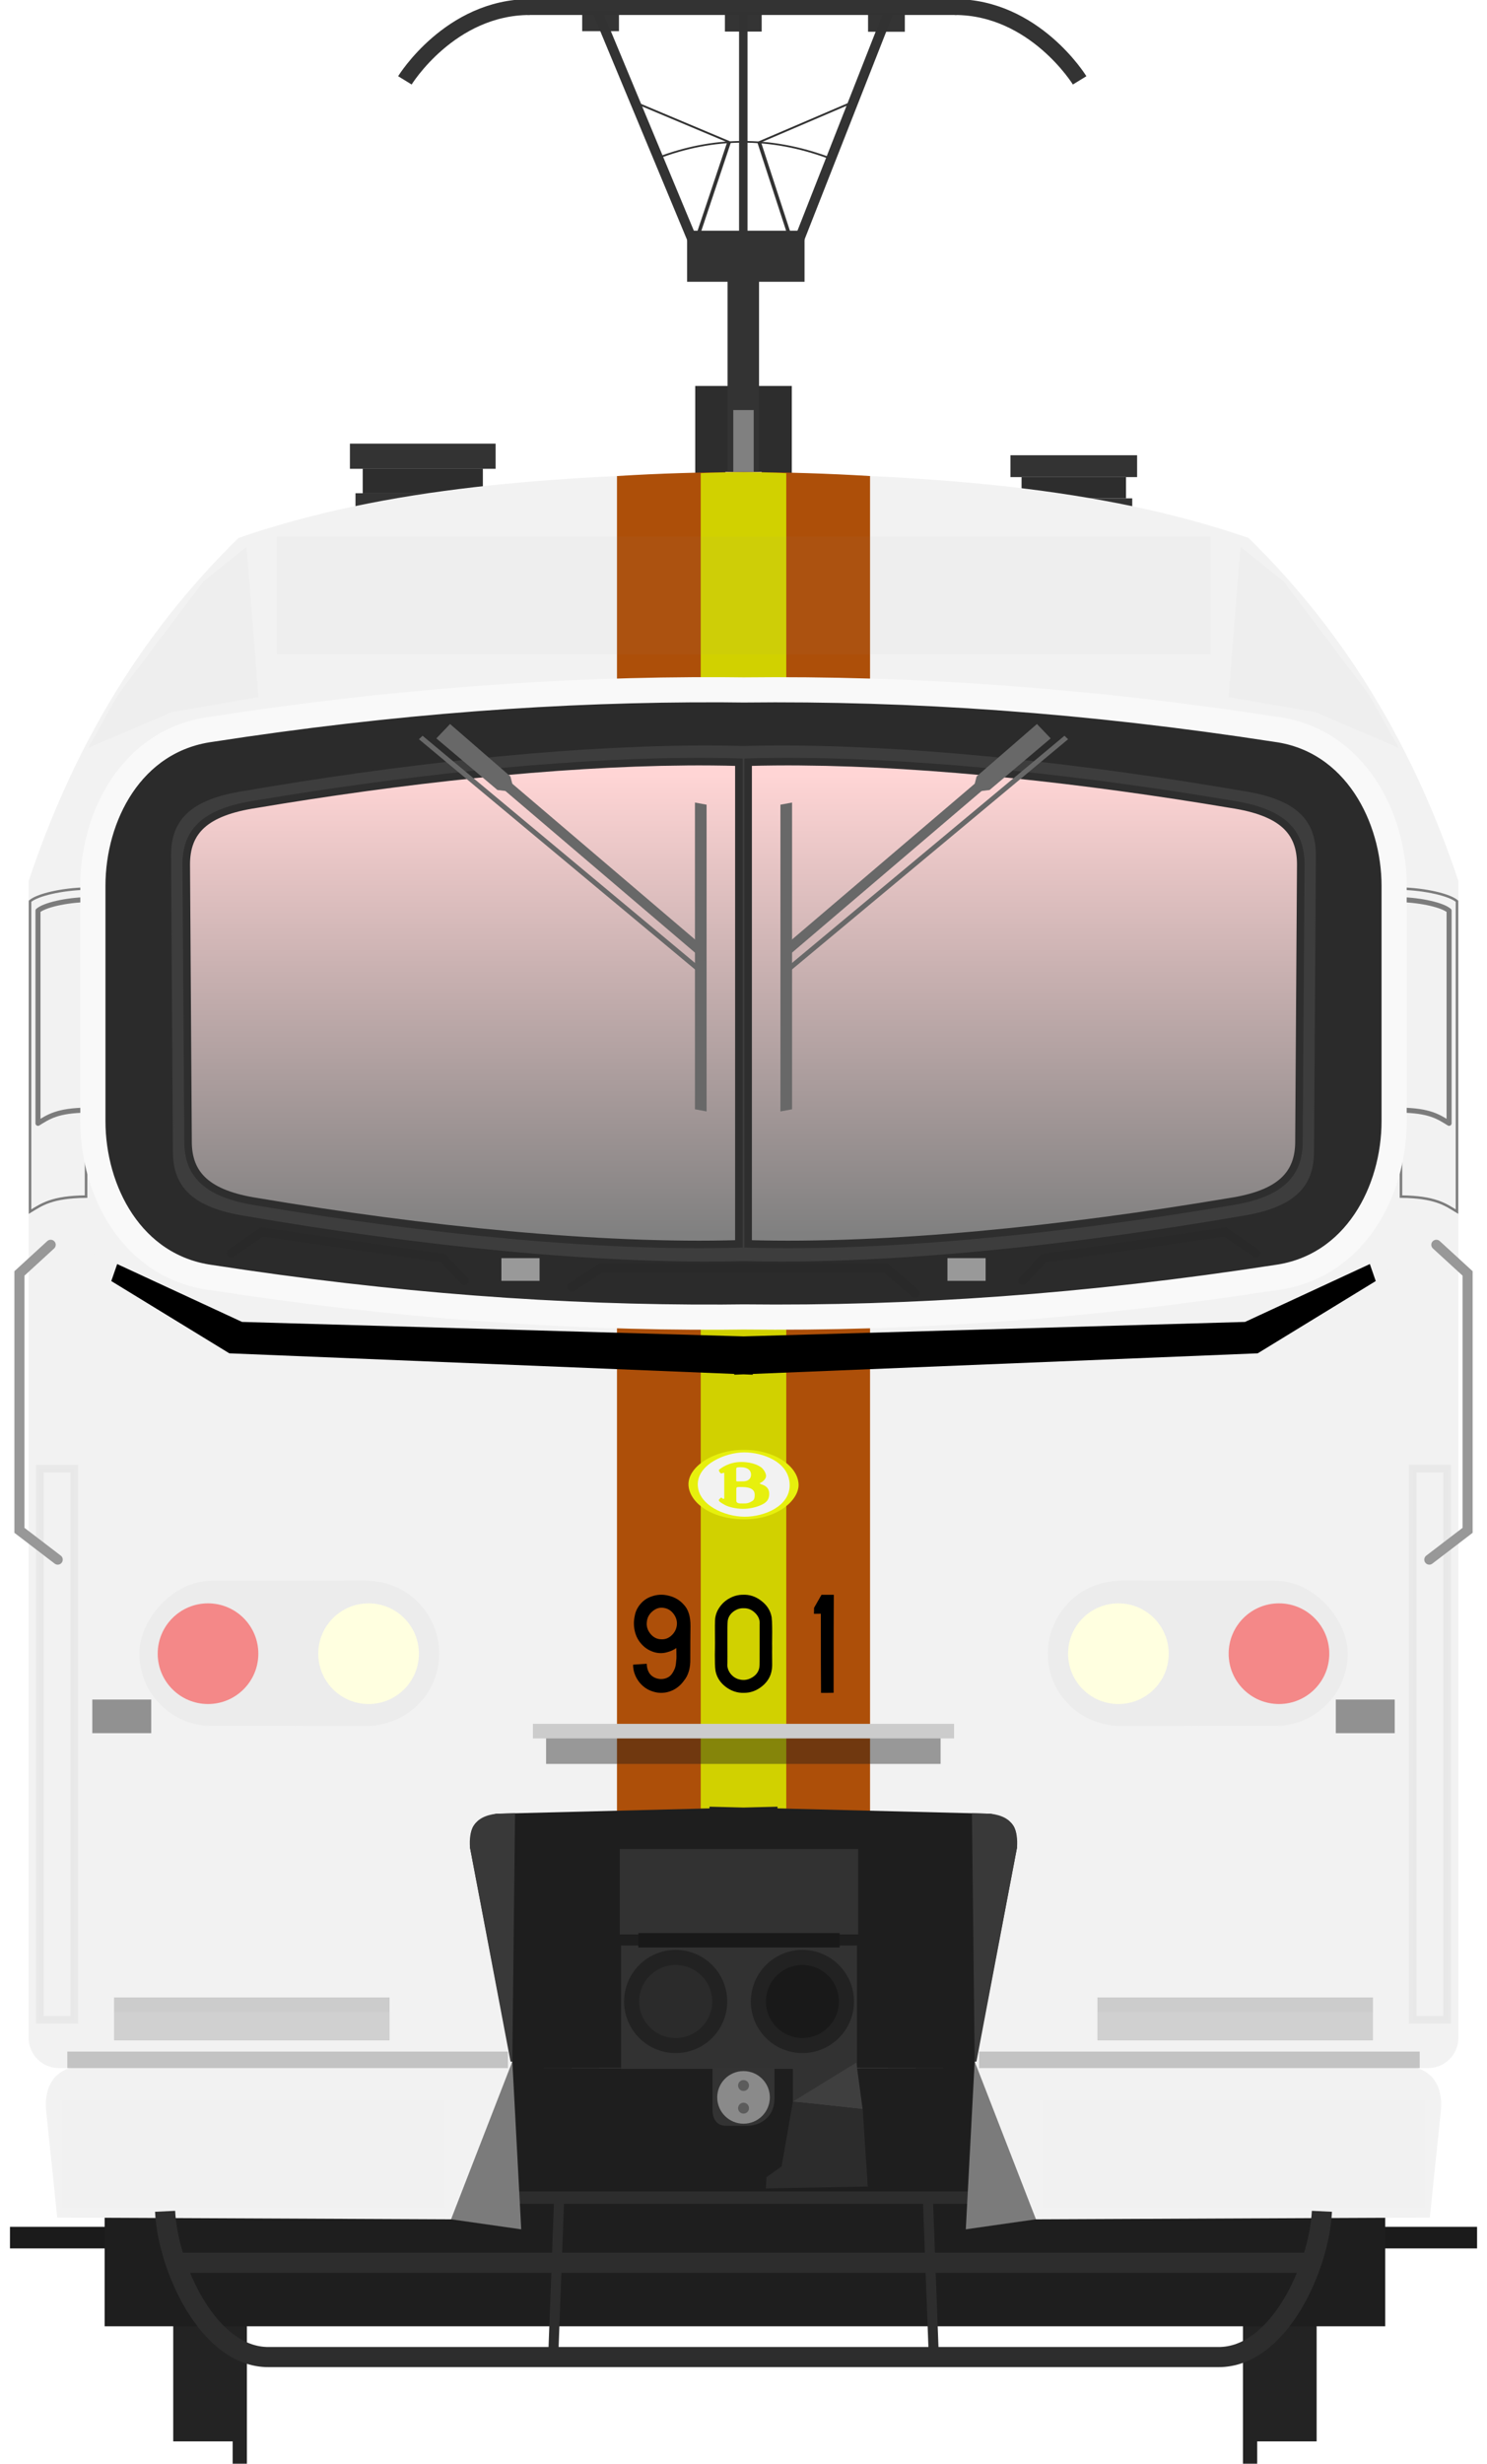 <?xml version="1.0" encoding="utf-8" standalone="no"?>
<!DOCTYPE svg PUBLIC "-//W3C//DTD SVG 1.1//EN" "http://www.w3.org/Graphics/SVG/1.1/DTD/svg11.dtd">
<svg version="1.1" width="295.57" height="489.53" xmlns="http://www.w3.org/2000/svg" xmlns:xlink="http://www.w3.org/1999/xlink">
<defs>
<linearGradient id="linearGradient4798" x1="61.277" x2="169.78" y1="317.29" y2="316.65" gradientUnits="userSpaceOnUse"><stop stop-color="#ffd5d5" offset="0"/><stop stop-color="#808080" offset="1"/></linearGradient>
<filter id="filter1681-4" x="-.088" y="-1.006" width="1.176" height="3.012" color-interpolation-filters="sRGB"><feGaussianBlur stdDeviation="9.216"/></filter>
<linearGradient id="linearGradient6854" x1="109.28" x2="109.28" y1="155.16" y2="246.38" gradientTransform="translate(4.016)" gradientUnits="userSpaceOnUse" xlink:href="#linearGradient4798"/>
<linearGradient id="linearGradient6854-5" x1="109.28" x2="109.28" y1="155.16" y2="246.38" gradientUnits="userSpaceOnUse" xlink:href="#linearGradient4798"/>
<filter id="filter64802" x="-.989" y="-.062" width="2.979" height="1.124" color-interpolation-filters="sRGB"><feGaussianBlur stdDeviation="2.514"/></filter>
<filter id="filter64802-2" x="-.989" y="-.062" width="2.979" height="1.124" color-interpolation-filters="sRGB"><feGaussianBlur stdDeviation="2.514"/></filter>
<filter id="filter64998" x="-.082" y="-.61" width="1.164" height="2.22" color-interpolation-filters="sRGB"><feGaussianBlur stdDeviation="5.954"/></filter>
<filter id="filter66508" x="-.088" y="-.075" width="1.176" height="1.149" color-interpolation-filters="sRGB"><feGaussianBlur stdDeviation="1.241"/></filter>
<filter id="filter66508-8" x="-.088" y="-.075" width="1.176" height="1.149" color-interpolation-filters="sRGB"><feGaussianBlur stdDeviation="1.241"/></filter>
<filter id="filter73146" x="-.004" y="-.319" width="1.008" height="1.638" color-interpolation-filters="sRGB"><feGaussianBlur stdDeviation="0.437"/></filter>
<filter id="filter73878" x="-.072" y="-.699" width="1.143" height="2.398" color-interpolation-filters="sRGB"><feGaussianBlur stdDeviation="1.634"/></filter>
<filter id="filter73878-9" x="-.072" y="-.699" width="1.143" height="2.398" color-interpolation-filters="sRGB"><feGaussianBlur stdDeviation="1.634"/></filter>
<filter id="filter73878-9-7" x="-.072" y="-.699" width="1.143" height="2.398" color-interpolation-filters="sRGB"><feGaussianBlur stdDeviation="1.634"/></filter>
<filter id="filter75469" x="-.154" y="-.548" width="1.308" height="2.096" color-interpolation-filters="sRGB"><feGaussianBlur stdDeviation="4.064"/></filter>
<filter id="filter75469-7" x="-.154" y="-.548" width="1.308" height="2.096" color-interpolation-filters="sRGB"><feGaussianBlur stdDeviation="4.064"/></filter>
</defs>
<rect x="138.19" y="76.69" width="19.197" height="19.42" fill="#2d2d2d" stroke-linejoin="round" stroke-width="3.563" style="paint-order:fill markers stroke"/>
<g transform="translate(-.872)" stroke-linejoin="round">
<rect x="72.968" y="93.142" width="23.88" height="4.861" fill="#2d2d2d" stroke-width="4" style="paint-order:fill markers stroke"/>
<rect x="71.533" y="98.004" width="26.749" height="2.63" fill="#333" stroke-width="3.114" style="paint-order:fill markers stroke"/>
<rect x="70.426" y="88.15" width="28.964" height="4.993" fill="#333" stroke-width="3.332" style="paint-order:fill markers stroke"/>
<g transform="translate(17.307,2.01)">
<rect x="186.62" y="92.784" width="20.756" height="4.225" fill="#2d2d2d" stroke-width="3.477" style="paint-order:fill markers stroke"/>
<rect x="185.37" y="97.01" width="23.25" height="2.286" fill="#333" stroke-width="2.707" style="paint-order:fill markers stroke"/>
<rect x="184.41" y="88.445" width="25.175" height="4.34" fill="#333" stroke-width="2.896" style="paint-order:fill markers stroke"/>
</g>
</g>
<g transform="translate(-21.476 0)" fill="#1b1b1b">
<rect x="292.88" y="442.46" width="22.192" height="4.29"/>
<rect x="23.457" y="442.46" width="22.192" height="4.29"/>
</g>
<g transform="translate(-16.463 358.12)" stroke-width=".265">
<circle cx="244.74" cy="-30.608" r="0" fill="#f6a900"/>
<circle cx="244.74" cy="-30.568" r="0" fill="#b2dcd6"/>
<circle cx="244.74" cy="-30.671" r="0" fill="#0f0"/>
</g>
<g transform="matrix(3.779 0 0 3.779 -12.349 -1.138)">
<g transform="matrix(.265 0 0 .265 4.355 94.454)" fill="#232323">
<g transform="matrix(1.011,0,0,1.011,-39.189,-545.77)">
<g transform="translate(-1.227)" fill="#232323">
<g transform="translate(-1.67,4.427)">
<rect x="71.611" y="627.74" width="13.436" height="35.357"/>
<rect x="83.278" y="622.39" width="2.796" height="45.518" stroke-width="1.615"/>
</g>
<rect transform="scale(-1,1)" x="-294.42" y="632.17" width="13.436" height="35.357"/>
<rect transform="scale(-1,1)" x="-282.75" y="626.82" width="2.796" height="45.518" stroke-width="1.615"/>
</g>
<rect x="55.252" y="574.49" width="251.4" height="70.45" ry="0" fill="#1e1e1e"/>
</g>
</g>
<g transform="matrix(.195 0 0 .195 14.089 -9.987)">
<rect x="140.76" y="127.26" width="8.485" height="75.068" fill="#333" stroke-width="3.116"/>
<g transform="matrix(3.82,0,0,2.541,-260.76,-204.93)" fill="none" stroke="#333">
<path d="m105.22 116.48-2.517 11.314" stroke-width=".262px"/>
<path d="m105.22 116.48-6.966-4.403" stroke-width=".188px"/>
<path d="m107.34 116.5 2.448 11.291" stroke-width=".262px"/>
<path d="m107.34 116.5 6.873-4.426" stroke-width=".188px"/>
<path d="m100.17 118.18c3.886-2.229 7.918-2.355 12.125 0" stroke-width=".182px"/>
</g>
<g transform="matrix(4.465,0,0,4.465,-302.53,-471.18)">
<g transform="matrix(1.407,0,0,1.407,-49.007,4.812)" fill="none" stroke="#333" stroke-width=".681">
<path d="m96.793 80.282h18.447"/>
<path d="m96.907 80.282c-3.436 0-5.369 3.147-5.369 3.147"/>
<path d="m115.14 80.282c3.436 0 5.369 3.147 5.369 3.147"/>
</g>
<g transform="matrix(1 0 0 .665 .162 50.471)">
<rect x="96.674" y="121.51" width="7.094" height="4.638" fill="#333"/>
<g transform="translate(.344)" fill="none" stroke="#333" stroke-width=".617">
<path d="m90.919 101.64 5.928 21.424"/>
<path d="m108.51 101.64-5.601 21.424"/>
</g>
</g>
<path d="m100.23 118.06v13.557" fill="none" stroke="#333" stroke-width=".51"/>
</g>
<rect x="140.04" y="56.006" width="9.916" height="5.268" fill="#333" opacity=".99" stroke-width="3.82"/>
<g transform="matrix(3.82,0,0,3.82,-260.8,-326.67)" fill="#333">
<rect x="94.855" y="100.15" width="2.596" height="1.379" opacity=".99"/>
<rect x="115.04" y="100.19" width="2.596" height="1.379" opacity=".99"/>
</g>
</g>
</g>
<rect x="100.79" y="435.43" width="93.992" height="2.457" fill="#2d2d2d"/>
<g fill="#f2f2f2">
<path d="m144.2 93.741v0.148c-33.797 0.704-67.041 2.715-96.793 13.002-20.403 19.946-33.333 43.084-41.713 68.164v228.57c0 3.933 1.563 7.602 9.227 7.066 0 0 265.74-8.7e-4 265.74 0 7.663 0.536 9.225-3.133 9.225-7.066v-228.57c-8.38-25.08-21.308-48.218-41.711-68.164-29.751-10.286-62.996-12.298-96.793-13.002v-0.148c-1.199 0.02-2.392 0.052-3.59 0.074-1.198-0.022-2.391-0.055-3.59-0.074z"/>
<path d="m289.88 375.79v29.097c0 3.341-2.69 6.03-6.03 6.03h-272.13c-3.341 0-6.03-2.69-6.03-6.03v-29.097h284.19z" stroke-linejoin="round" stroke-width="2.238"/>
<path d="m143.39 235.59v0.066l-126.08-2.555c0.371 7.503 0.819 15.479 2.217 18.564 1.206 3.49-2.029 5.853-6.472 7.854-3.575 2.183-5.749 4.88-6.271 8.182v17.867h281.99v-17.867c-0.522-3.302-2.694-5.998-6.269-8.182-4.443-2-7.678-4.364-6.472-7.854 1.398-3.084 1.845-11.06 2.215-18.564l-126.08 2.555v-0.066l-4.395 0.033z"/>
</g>
<g transform="translate(-21.483 0)">
<path d="m144.12 94.587c16.997-1.053 33.754-1.007 50.301 0l-1e-5 272.69h-50.301z" fill="#ad4f09" stroke-width="2.337" style="paint-order:stroke fill markers"/>
<path d="m160.77 94.021c5.349-0.255 10.966-0.295 17 0v265.34h-17z" fill="#d1d100" stroke-width="2.304"/>
<path d="m44.776 251.16-1.174 3.379 23.465 14.359 100.37 4.098v0.15l1.834-0.074 1.834 0.074v-0.15l100.37-4.098 23.463-14.359-1.172-3.379-24.809 11.498-99.682 2.875-99.682-2.875z" filter="url(#filter1681-4)"/>
<g transform="translate(.007)">
<g fill="#f2f2f2" stroke="#7c7c7c">
<path d="m311.08 179.07v61.674c-2.312-1.415-4.321-2.92-11.136-2.984v-61.203c4.919 0.124 9.715 1.264 11.136 2.513z" stroke-width=".5"/>
<path d="m309.51 180.95v42.246c-2.028-1.241-3.79-2.561-9.767-2.617v-41.832c4.314 0.109 8.521 1.109 9.767 2.204z" stroke-linejoin="round" stroke-width="1px"/>
<path d="m27.446 179.07v61.674c2.312-1.415 4.321-2.92 11.136-2.984v-61.203c-4.919 0.124-9.715 1.264-11.136 2.513z" stroke-width=".5"/>
<path d="m29.024 180.95v42.246c2.028-1.241 3.79-2.561 9.767-2.617v-41.832c-4.314 0.109-8.521 1.109-9.767 2.204z" stroke-linejoin="round" stroke-width="1px"/>
</g>
<path d="m165.03 137.05c-32.123-0.132-65.587 2.302-101.73 7.889-15.637 2.171-23.361 17.213-23.361 31.062v46.756c0 13.842 7.724 28.891 23.361 31.062 36.141 5.587 69.607 8.021 101.73 7.889 1.414-6e-3 2.821-0.023 4.231-0.039 33.419 0.372 68.229-2.017 105.96-7.85 15.637-2.171 23.363-17.22 23.363-31.062v-46.756c0-13.548-7.726-28.892-23.363-31.062-37.73-5.833-72.54-8.222-105.96-7.85-1.409-0.016-2.816-0.033-4.231-0.039z" fill="#2b2b2b" stroke="#f9f9f9" stroke-width="5"/>
<path d="m135.14 255.76 5.707-3.787h56.696l5.835 4.965" fill="none" stroke="#292929" stroke-linecap="round" stroke-width="1.838"/>
<g transform="translate(.089)" fill="none" stroke="#292929" stroke-linecap="round" stroke-width="1.741">
<path d="m224.68 254.48 4.179-4.488 36.045-5.213 6.118 4.206"/>
<path d="m113.67 254.48-4.179-4.488-36.045-5.213-6.118 4.206"/>
</g>
</g>
<path d="m162.51 358.98v0.339l-42.324 1.061c-6.063 1.252-4.99 4.134-5.281 6.705l8.412 43.881 45.953-0.066 45.953 0.066 8.412-43.881c-0.291-2.571 0.782-5.453-5.281-6.705l-42.326-1.061v-0.339l-6.758 0.168z" fill="#1e1e1e"/>
<rect transform="matrix(1.432 0 0 1 -53.77 0)" x="128.35" y="344.87" width="54.762" height="5.61" fill="#1a1a1a" filter="url(#filter73878-9-7)" opacity=".643"/>
<rect transform="scale(-1,1)" x="-211.12" y="342.52" width="83.707" height="2.895" fill="#ccc"/>
</g>
<g fill="#e6e6e6" stroke="#2d2d2d" stroke-linecap="square" stroke-width="1.5">
<rect x="7.912" y="291.82" width="6.856" height="109.52" filter="url(#filter64802)" opacity=".215"/>
<rect transform="matrix(-1 0 0 1 187.52 108.73)" x="-100.14" y="183.08" width="6.856" height="109.52" filter="url(#filter64802-2)" opacity=".215"/>
</g>
<path d="m285.5 247.33 6.213 5.693v51.044l-7.612 5.821" fill="none" stroke="#989898" stroke-linecap="round" stroke-width="2"/>
<g transform="translate(-19.716 -.077)">
<g transform="matrix(-1.045 0 0 1.069 340.56 -14.877)" fill="#1b1b1b" stroke-width="1px">
<path d="m175.36 152.56c25.737 0.224 56.409 3.584 85.287 8.451 10.102 1.532 13.85 5.343 13.85 11.959l-0.357 55.086c0 6.523-3.75 10.426-13.852 11.959-32.626 5.499-67.178 9.064-94.672 8.367-27.494 0.697-62.047-2.868-94.674-8.367-10.102-1.532-13.852-5.436-13.852-11.959l-0.357-55.086c0-6.616 3.748-10.426 13.85-11.959 28.878-4.867 59.55-8.227 85.287-8.451 3.341-0.029 6.586 2e-3 9.746 0.082 3.159-0.08 6.404-0.111 9.744-0.082z" fill="#3d3d3d"/>
</g>
<g transform="matrix(-1 0 0 1 335 -1.138)" stroke="#000" stroke-width="1.5">
<path d="m155.87 152.56c-25.737 0.224-56.409 3.584-85.287 8.451-10.102 1.532-13.85 5.343-13.85 11.959l0.357 55.086c0 6.523 3.75 10.426 13.852 11.959 33.004 5.563 67.992 9.155 95.637 8.35v-95.705c-3.456-0.101-7.032-0.132-10.709-0.1z" fill="url(#linearGradient6854)" stroke="#2e2e2e" stroke-width="1.5"/>
</g>
<g transform="translate(4.023 -1.138)" stroke="#000" stroke-width="1.5">
<path d="m151.85 152.56c-25.737 0.224-56.409 3.584-85.287 8.451-10.102 1.532-13.85 5.343-13.85 11.959l0.357 55.086c0 6.523 3.75 10.426 13.852 11.959 33.004 5.563 67.992 9.155 95.637 8.35v-95.705c-3.456-0.101-7.032-0.132-10.709-0.1z" fill="url(#linearGradient6854-5)" stroke="#2e2e2e" stroke-width="1.5"/>
</g>
</g>
<g transform="translate(-17.943 -1.138)">
<rect transform="scale(-1,1)" x="-295.17" y="338.83" width="11.714" height="6.678" ry="0" fill="#919191"/>
<rect x="36.293" y="338.83" width="11.714" height="6.678" ry="0" fill="#919191"/>
<rect transform="scale(-1,1)" x="-290.85" y="398.02" width="54.762" height="2.921" fill="#ccc"/>
<rect x="40.612" y="398.02" width="54.762" height="2.921" fill="#ccc"/>
</g>
<path d="m10.076 247.33-6.213 5.693v51.044l7.612 5.821" fill="none" stroke="#989898" stroke-linecap="round" stroke-width="2"/>
<rect x="145.75" y="81.481" width="4.063" height="12.259" fill="#808080"/>
<g transform="translate(-17.943 -1.138)">
<path d="m223.86 442.1-13.944 1.991 1.763-33.345s13.893 31.354 12.181 31.354z" fill="#7b7b7b"/>
<path d="m298.6 411.83c4.247 0.675 6.127 4.103 5.764 8.506l-2.223 21.421-78.277 0.349-12.181-31.354z" fill="#f2f2f2"/>
<path d="m107.6 442.1 13.944 1.991-1.763-33.345s-13.893 31.354-12.181 31.354z" fill="#7b7b7b"/>
<path d="m32.861 411.83c-4.247 0.675-6.127 4.103-5.764 8.506l2.223 21.421 78.277 0.349 12.181-31.354z" fill="#f2f2f2"/>
<g fill="none" stroke="#2d2d2d">
<path d="m202.39 438.35 1.179 31.445" stroke-width="2"/>
<path d="m50.76 440.51c0.519 11.021 8.555 29.067 20.595 28.961h98.971m110.37-28.961c-0.519 11.021-8.555 29.067-20.595 28.961h-98.971" stroke-width="4"/>
<path d="m52.919 450.74h116.92m108.7 0h-116.92" stroke-width="4"/>
<path d="m129.07 438.35-1.179 31.445" stroke-width="2"/>
</g>
</g>
<g transform="translate(-21.622 0)" fill="#808080">
<g transform="matrix(4.327,0,0,-3.82,334.51,320.75)">
<g transform="matrix(-1,0,0,1,-4.732,-1.242)">
<path d="m35.414 34.727 12.837 12.121" fill="none" stroke="#686868" stroke-width=".246px"/>
<path d="m35.44 35.794 11.542 11.143" fill="none" stroke="#686868" stroke-width=".492"/>
<path d="m43.947 44.007 0.781 0.11 2.806 2.684-0.63 0.748-2.772-2.726z" fill="#686868"/>
</g>
<g transform="translate(-71.65,-1.242)">
<rect transform="matrix(-0 1 .979 -.205 0 0)" x="34.056" y="31.934" width="15.955" height=".546" fill="#686868" stroke-width=".233"/>
</g>
</g>
<g transform="matrix(-4.327 0 0 -3.82 4.308 320.75)">
<g transform="matrix(-1,0,0,1,-4.732,-1.242)">
<path d="m35.414 34.727 12.837 12.121" fill="none" stroke="#686868" stroke-width=".246px"/>
<path d="m35.44 35.794 11.542 11.143" fill="none" stroke="#686868" stroke-width=".492"/>
<path d="m43.947 44.007 0.781 0.11 2.806 2.684-0.63 0.748-2.772-2.726z" fill="#686868"/>
</g>
<g transform="translate(-71.65,-1.242)">
<rect transform="matrix(-0 1 .979 -.205 0 0)" x="34.056" y="31.934" width="15.955" height=".546" fill="#686868" stroke-width=".233"/>
</g>
</g>
</g>
<g transform="translate(-20.314 -2.562)">
<g fill="#ececec" stroke-width="3.82">
<rect x="228.62" y="316.64" width="59.58" height="28.873" rx="14.437" ry="14.437"/>
<path d="m243.7 316.64c-8.343-2.7e-4 -15.105 6.502-15.105 14.521 8e-4 8.019 6.439 14.371 14.78 14.371l15.283-0.081v-28.831z"/>
<rect transform="scale(-1,1)" x="-107.59" y="316.64" width="59.58" height="28.873" rx="14.437" ry="14.437"/>
<path d="m92.481 316.64c8.343-2.7e-4 15.105 6.502 15.105 14.521-7.9e-4 8.019-6.439 14.371-14.78 14.371l-15.283-0.081v-28.831z"/>
</g>
<g transform="translate(.184)" stroke-width="1.096">
<g transform="matrix(.906 0 0 .906 -17.773 -115.4)">
<circle cx="122.7" cy="492.87" r="11.039" fill="#ffffe0"/>
<circle cx="87.473" cy="492.87" r="11.039" fill="#f00" fill-opacity=".422"/>
</g>
<g transform="matrix(-.906 0 0 .906 353.6 -115.4)">
<circle cx="122.7" cy="492.87" r="11.039" fill="#ffffe0"/>
<circle cx="87.473" cy="492.87" r="11.039" fill="#f00" fill-opacity=".422"/>
</g>
</g>
</g>
<path d="m141.62 410.94h12.326v5.936c0 4.03-3.085 5.51-5.441 5.51h-4.157c-2.337 0-2.728-2.043-2.728-3.113z" fill="#333" stroke-width="3.82"/>
<g transform="matrix(3.82 0 0 3.82 -259.54 -467.74)">
<g fill="#333">
<rect x="100.19" y="218.62" width="12.404" height="4.443" opacity=".99"/>
<rect x="109.2" y="229.86" width="3.273" height="1.931" opacity=".99"/>
<rect x="100.26" y="223.64" width="12.273" height="6.415" opacity=".99"/>
</g>
<g transform="translate(147.03 .761)" stroke="#232323" stroke-linecap="round" stroke-linejoin="bevel" stroke-width=".785">
<circle cx="-43.93" cy="225.79" r="2.291" fill="#2c2c2c" opacity=".99"/>
<circle cx="-37.335" cy="225.79" r="2.291" fill="#1a1a1a" opacity=".99"/>
</g>
<path d="m112.5 229.73-3.305 2.029 3.633 0.393z" fill="#3f3f3f"/>
<path d="m109.2 231.76-0.589 3.371-0.785 0.556-0.033 0.589 5.302-0.098-0.262-4.025-3.633-0.393" fill="#2c2c2c"/>
<rect x="101.16" y="222.99" width="10.473" height=".753" fill="#1a1a1a" opacity=".99"/>
</g>
<g transform="translate(-21.478 0)" stroke-width="3.82">
<circle cx="169.27" cy="416.74" r="5.229" fill="#8a8a8a"/>
<circle cx="169.27" cy="414.38" r="1.085" fill="#5c5c5c"/>
<circle cx="169.27" cy="418.88" r="1.085" fill="#5c5c5c"/>
</g>
<g transform="translate(-22.907 0)" fill="#999">
<rect x="122.57" y="249.99" width="7.589" height="4.508"/>
<rect x="211.23" y="249.99" width="7.589" height="4.508"/>
</g>
<rect transform="matrix(1.065 0 0 1 -11.064 0)" x="62.084" y="106.61" width="174.23" height="23.426" fill="#999" filter="url(#filter64998)" opacity=".215" style="mix-blend-mode:normal"/>
<g transform="translate(.161)" fill="#9e9e9e">
<path d="m40.297 115.49-17.117 22.703-5.797 10.414 16.43-7.069 17.396-3.03-2.382-29.827z" filter="url(#filter66508)" opacity=".216"/>
<path transform="matrix(-1 0 0 1 308.12 4.581)" d="m53.167 110.91-17.117 22.703-5.797 10.414 16.43-7.069 17.396-3.03-2.382-29.827z" filter="url(#filter66508-8)" opacity=".216"/>
</g>
<g transform="translate(-.03 -1.876)" fill="#1a1a1a" filter="url(#filter73146)">
<rect x="13.414" y="409.51" width="87.581" height="3.284" opacity=".216"/>
<rect x="194.64" y="409.51" width="87.581" height="3.284" opacity=".216"/>
</g>
<g transform="translate(0)" fill="#1a1a1a">
<rect x="22.669" y="399.8" width="54.762" height="5.61" filter="url(#filter73878)" opacity=".398"/>
<rect x="218.14" y="399.8" width="54.762" height="5.61" filter="url(#filter73878-9)" opacity=".398"/>
</g>
<g transform="translate(2.403)" fill="#b3b3b3">
<rect transform="matrix(1.199 0 0 1.199 -45.049 -81.993)" x="208.42" y="416.39" width="63.374" height="17.794" filter="url(#filter75469)" opacity=".144"/>
<rect transform="matrix(1.199 0 0 1.199 -239.83 -81.993)" x="208.42" y="416.39" width="63.374" height="17.794" filter="url(#filter75469-7)" opacity=".144"/>
</g>
<g transform="translate(-.001)" fill="#393939">
<path d="m101.83 409.61 0.545-49.327-3.677 0.092c-4.684 0.554-5.501 3.332-5.281 6.705l8.06 42.53h0.353"/>
<path d="m193.74 409.61-0.545-49.327 3.677 0.092c4.684 0.554 5.501 3.332 5.281 6.705l-8.06 42.53h-0.353"/>
</g>
<g transform="translate(-18.936,2.099e-4)">
<path d="m150.42 336.36q1.309-0.019 2.481-0.645 1.172-0.645 1.953-1.738 1.367-1.621 1.289-4.434 0-3.379 0.039-6.445 0.019-2.852-1.309-4.238-1.172-1.348-2.988-1.797-1.797-0.469-3.477 0.156-1.289 0.43-2.207 1.523-0.898 1.074-1.113 2.402-0.312 1.465 0.019 2.93 0.332 1.465 1.289 2.539 0.957 1.113 2.383 1.602 1.426 0.469 2.793 0.059 0.996-0.254 1.797-0.82 0 0.195 0.019 0.996 0.019 0.781 0 1.113-0.019 0.332-0.098 0.957-0.059 0.605-0.254 1.074-0.176 0.449-0.469 0.879-0.508 0.801-1.504 1.055-0.977 0.234-1.914-0.156-0.938-0.41-1.328-1.27-0.312-0.645-0.332-1.523-0.254 0.019-2.715 0.176 0 1.777 1.094 3.301 1.113 1.504 2.812 2.031 0.898 0.293 1.738 0.273zm-0.019-10.645q-1.289 0-2.188-1.094-0.879-1.094-0.703-2.383 0.117-1.25 1.152-2.109 1.035-0.859 2.246-0.645 1.23 0.195 1.992 1.289t0.547 2.324q-0.195 1.113-1.074 1.895-0.859 0.781-1.973 0.723z"/>
<path d="m166.59 316.87q-1.367 0-2.617 0.684-1.25 0.664-2.051 1.855-0.801 1.172-0.859 2.539-0.039 0.762-0.019 2.754 0.019 1.973 0 2.734 0 0.449-0.019 1.445 0 0.977 0.019 1.719t0.117 1.426q0.391 1.895 2.031 3.144 1.66 1.25 3.633 1.191 1.992 0 3.633-1.348 1.641-1.367 1.895-3.32 0.098-0.469 0.059-2.148-0.019-1.699 0-2.168-0.019-0.684 0-1.914t0-2.227q0-1.016-0.098-1.914-0.352-1.953-2.051-3.242-1.68-1.309-3.672-1.211zm0.215 2.676q1.289-0.019 2.266 0.977 0.977 0.977 0.859 2.266 0 0.352 0 4.258 0.019 3.887-0.059 4.258-0.215 1.27-1.426 1.992-1.211 0.723-2.481 0.41-1.094-0.234-1.836-1.172-0.723-0.957-0.605-2.07 0.019-0.664 0-4.199-0.019-3.555 0.059-4.219 0.176-1.113 1.133-1.836 0.977-0.723 2.09-0.664z"/>
<path d="m182.19 316.93-1.445 2.539-0.019 1.191 1.367-0.019q0 11.797 0.039 15.723 0.43 0 1.25 0 0.84-0.019 1.25-0.019 0-15.898 0.039-19.473-0.312 0-1.152 0-0.82 0-1.289 0z"/>
</g>
<g transform="matrix(.127 0 0 .127 138.4 288.13)">
<path d="m74.809-0.458c-48.164 0-87.032 26.386-87.032 53.748 0 26.258 32.467 54.74 87.032 54.9 52.801 0.32 85.291-30.082 85.291-53.62-0.16-29.282-37.61-55.028-85.291-55.028" fill="#e7f00d"/>
<path d="m75.129 3.543c-29.283 0-72.647 18.385-72.823 49.923 0 32.322 42.1 50.723 73.463 50.723s70.39-16.641 70.39-49.123c0.016-36.803-42.388-51.524-71.031-51.524" fill="#f2f2f2"/>
<path d="m35.926 33.289c-0.96-1.6-0.96-2.384 1.28-3.824 2.08-1.44 14.081-10.897 33.107-10.897 19.042 0 28.659 6.561 31.379 8.481 2.72 2.08 7.521 8.161 7.521 13.441-0.176 5.44-6.561 9.617-8.177 10.401-1.6 0.8-2.88 1.28 0.176 2.384 3.2 1.12 12.961 3.68 12.961 14.897 0 11.025-6.241 14.881-13.921 18.241-7.825 3.36-17.442 5.44-27.523 5.44s-22.082-2.88-27.683-5.92c-5.601-3.024-8.321-4.96-8.961-5.904-0.64-0.976-1.44-1.616-0.16-3.04 1.28-1.28 1.28-1.28 2.08-2.08 0.8-0.64 1.28-0.8 2.08-0.16 0.96 0.64 1.92 1.6 1.92 1.6s1.76 0.32 1.76-1.6v-38.099s0-1.6-1.456-1.104c-1.28 0.48-2.72 1.6-4.16 0.48-1.424-1.12-1.424-1.28-2.224-2.736" fill="#e7f00d"/>
<path d="m62.488 29.144v18.561s-0.336 1.28 1.92 1.28c1.6 0 10.081-0.16 10.081-0.16s11.201 0 11.201-10.561c0-10.721-12.977-11.361-12.977-11.361s-4-0.336-7.521 0c-2.88 0.32-2.704 2.24-2.704 2.24" fill="#f2f2f2"/>
<path d="m62.648 60.347v19.201s0 3.84 6.081 3.84c5.92 0 10.721 0.64 15.681-1.92 4.8-2.56 7.025-3.36 7.025-11.681 0-8.161-6.721-11.841-18.882-12.001-3.36-0.16-5.92 0-7.361 0-2.704 0.16-2.544 2.56-2.544 2.56" fill="#f2f2f2"/>
</g>
</svg>
